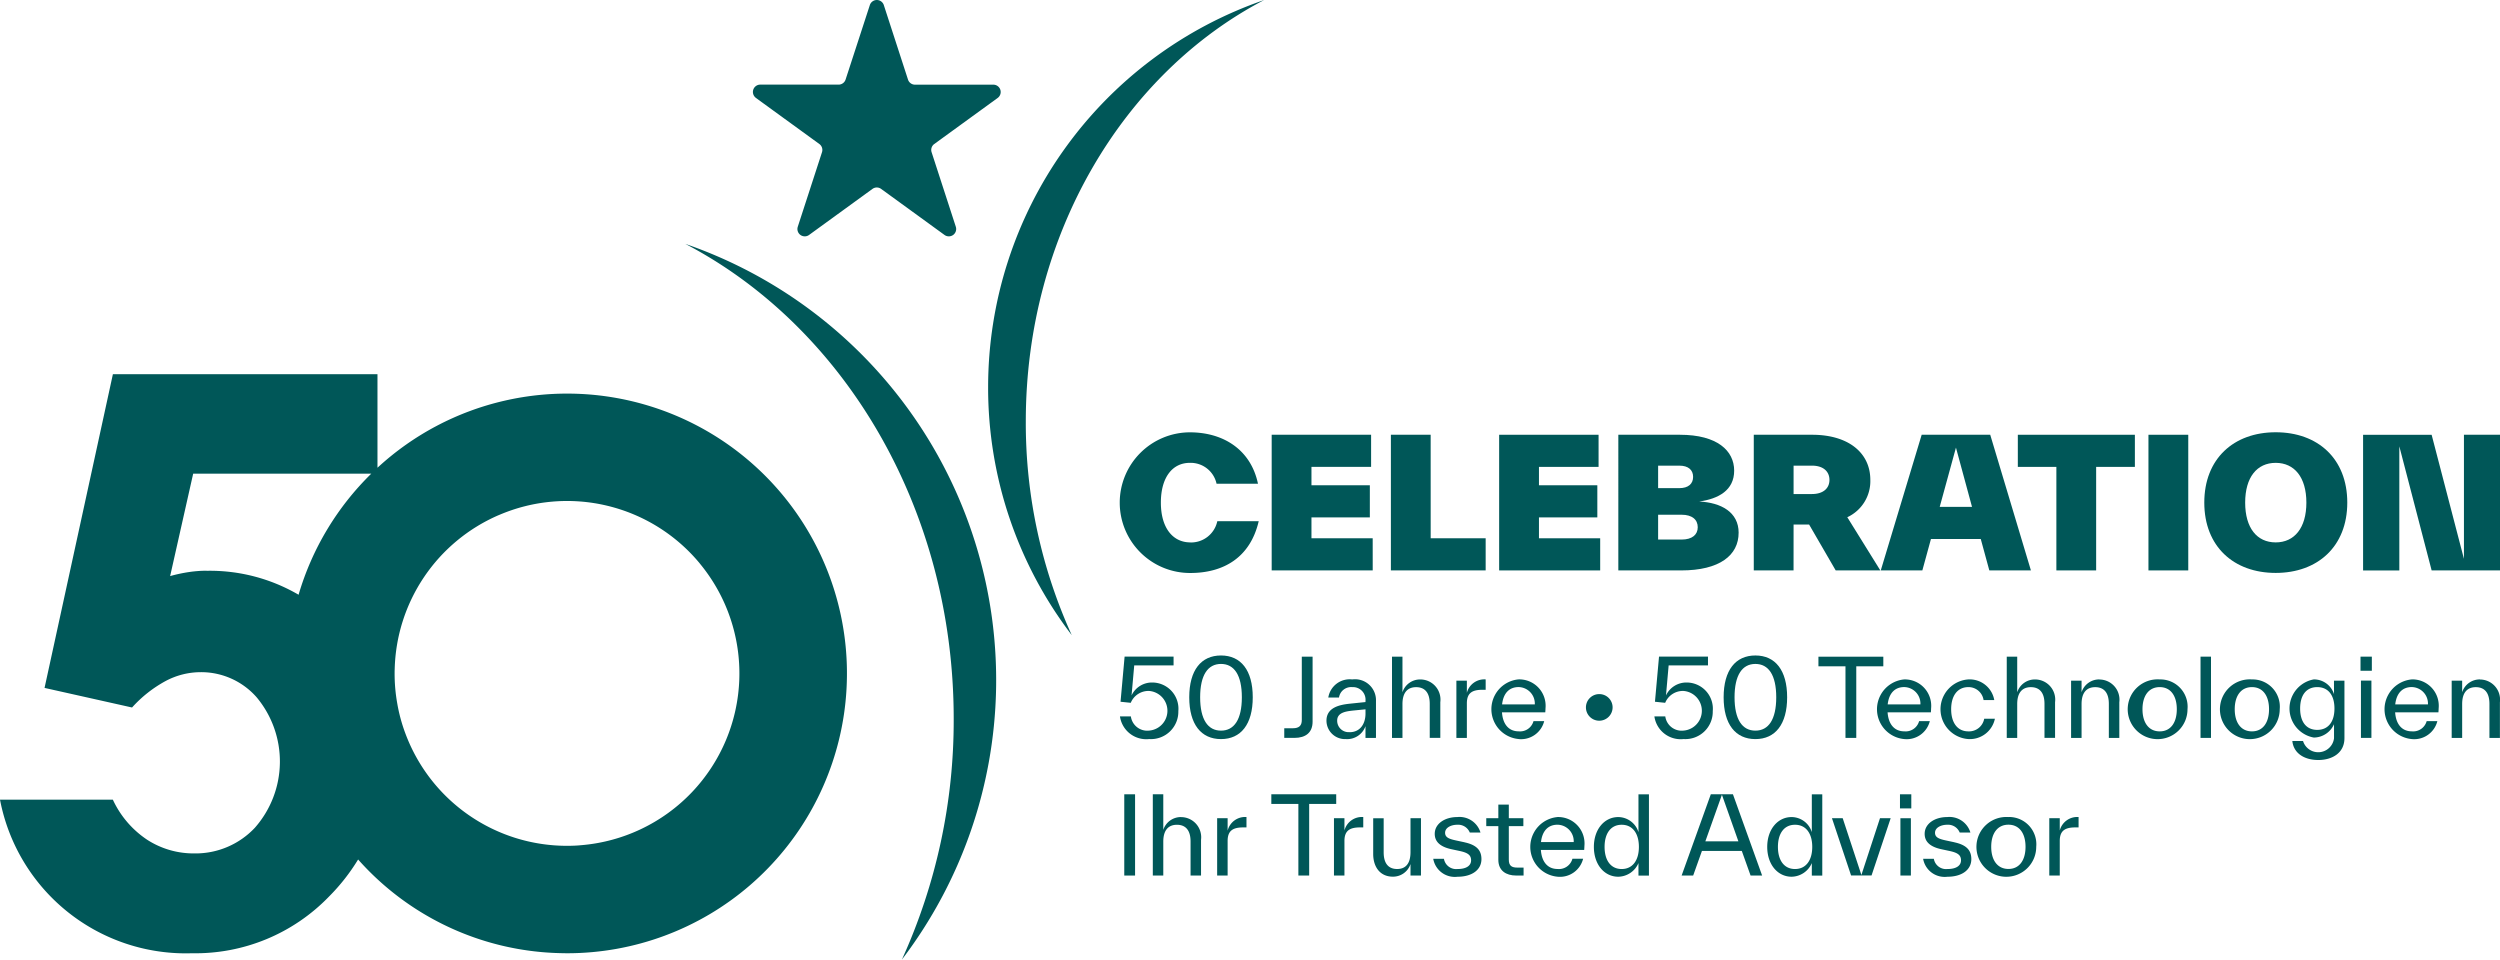 <svg id="Gruppe_2124" data-name="Gruppe 2124" xmlns="http://www.w3.org/2000/svg" xmlns:xlink="http://www.w3.org/1999/xlink" width="220" height="84.438" viewBox="0 0 220 84.438">
  <defs>
    <clipPath id="clip-path">
      <rect id="Rechteck_1718" data-name="Rechteck 1718" width="220" height="84.438" fill="#005758"/>
    </clipPath>
  </defs>
  <g id="Gruppe_2123" data-name="Gruppe 2123" clip-path="url(#clip-path)">
    <path id="Pfad_8917" data-name="Pfad 8917" d="M182.613,64.975c13.95,7.279,23.635,23.256,23.635,41.8a50.76,50.76,0,0,1-4.558,21.189,40.61,40.61,0,0,0-19.077-62.986" transform="translate(-122.322 -43.523)" fill="#005758"/>
    <path id="Pfad_8918" data-name="Pfad 8918" d="M263.376,34.071a35.869,35.869,0,0,0,7.36,21.821,45.042,45.042,0,0,1-4.045-18.8c0-16.453,8.594-30.63,20.974-37.09a36.043,36.043,0,0,0-24.289,34.071" transform="translate(-176.421)" fill="#005758"/>
    <path id="Pfad_8919" data-name="Pfad 8919" d="M200.948,8.62l5.578,4.052a.647.647,0,0,1,.235.723l-2.131,6.557a.646.646,0,0,0,.995.723l5.578-4.052a.647.647,0,0,1,.76,0l5.578,4.052a.646.646,0,0,0,.995-.723l-2.13-6.557a.647.647,0,0,1,.235-.723l5.578-4.052a.646.646,0,0,0-.38-1.169h-6.894A.646.646,0,0,1,214.328,7L212.2.447a.646.646,0,0,0-1.229,0L208.837,7a.646.646,0,0,1-.615.447h-6.894a.646.646,0,0,0-.38,1.169" transform="translate(-134.425)" fill="#005758"/>
    <path id="Pfad_8920" data-name="Pfad 8920" d="M57.035,102.5a24.607,24.607,0,0,0-23.817,5.469V99.736H9.935L3.92,127.344l7.7,1.724a11.091,11.091,0,0,1,2.957-2.332,6.591,6.591,0,0,1,3.059-.777,6.493,6.493,0,0,1,4.95,2.213,8.822,8.822,0,0,1-.152,11.473,7.161,7.161,0,0,1-5.339,2.264,7.528,7.528,0,0,1-4.14-1.2,8.539,8.539,0,0,1-3.025-3.532H0a16.646,16.646,0,0,0,16.9,13.517,16.343,16.343,0,0,0,12.048-4.984,17.426,17.426,0,0,0,2.566-3.268,24.511,24.511,0,0,0,17.633,8.238c.25.007.5.014.754.014A24.624,24.624,0,0,0,57.035,102.5m4.539,13.886a15.167,15.167,0,0,1-10.444,24.8c-.4.04-.815.054-1.232.054a15.169,15.169,0,0,1-14.216-9.866,14.583,14.583,0,0,1-.734-2.721,14.912,14.912,0,0,1-.222-2.586c0-.121,0-.243.007-.363a15.164,15.164,0,0,1,9.132-13.556.025.025,0,0,1,.02-.006,15.155,15.155,0,0,1,17.691,4.242m-43.394.647a10.77,10.77,0,0,0-1.554.118,13.38,13.38,0,0,0-1.656.355L17,108.488H32.675a24.61,24.61,0,0,0-6.4,10.658,15.468,15.468,0,0,0-8.09-2.108" transform="translate(0 -66.808)" fill="#005758"/>
    <path id="Pfad_8921" data-name="Pfad 8921" d="M304.714,124.907c-1.54,0-2.592-1.272-2.592-3.5s1.021-3.5,2.544-3.5a2.332,2.332,0,0,1,2.356,1.838h3.645c-.629-3-3.048-4.524-6-4.524a6.189,6.189,0,0,0,.048,12.378c2.875,0,5.262-1.32,6.016-4.555h-3.644a2.361,2.361,0,0,1-2.372,1.869" transform="translate(-199.965 -77.176)" fill="#005758"/>
    <path id="Pfad_8922" data-name="Pfad 8922" d="M347.84,124.992h-5.388v-1.838h5.137v-2.827h-5.137v-1.618H347.7v-2.827h-8.749v11.938h8.891Z" transform="translate(-227.043 -77.623)" fill="#005758"/>
    <path id="Pfad_8923" data-name="Pfad 8923" d="M374.222,115.881h-3.5v11.938h8.34v-2.827h-4.838Z" transform="translate(-248.324 -77.622)" fill="#005758"/>
    <path id="Pfad_8924" data-name="Pfad 8924" d="M408.477,124.992h-5.388v-1.838h5.137v-2.827h-5.137v-1.618h5.246v-2.827h-8.749v11.938h8.891Z" transform="translate(-267.661 -77.623)" fill="#005758"/>
    <path id="Pfad_8925" data-name="Pfad 8925" d="M441.941,124.505c0-1.822-1.555-2.655-3.471-2.749,1.7-.236,3.078-.99,3.078-2.717,0-1.744-1.476-3.157-4.775-3.157h-5.419V127.82h5.529c3.392,0,5.057-1.335,5.057-3.314m-7.084-5.906h1.87c.785,0,1.209.377,1.209.989s-.424.99-1.209.99h-1.87Zm0,4.32h2.073c.911,0,1.414.424,1.414,1.1,0,.66-.5,1.084-1.414,1.084h-2.073Z" transform="translate(-288.941 -77.623)" fill="#005758"/>
    <path id="Pfad_8926" data-name="Pfad 8926" d="M470.955,123.782h1.367l2.34,4.037h3.927l-2.907-4.681a3.5,3.5,0,0,0,2.027-3.283c0-2.4-1.947-3.974-5.121-3.974h-5.136v11.938h3.5Zm0-5.183h1.618c1.005,0,1.539.519,1.539,1.257,0,.723-.534,1.241-1.539,1.241h-1.618Z" transform="translate(-313.12 -77.622)" fill="#005758"/>
    <path id="Pfad_8927" data-name="Pfad 8927" d="M505.724,125.054h4.383l.754,2.765h3.66l-3.581-11.938h-6.032l-3.6,11.938h3.659Zm2.2-8.042,1.414,5.215h-2.843Z" transform="translate(-335.8 -77.622)" fill="#005758"/>
    <path id="Pfad_8928" data-name="Pfad 8928" d="M541.227,127.819h3.5v-9.11h3.408v-2.827h-10.3v2.827h3.392Z" transform="translate(-360.266 -77.623)" fill="#005758"/>
    <rect id="Rechteck_1711" data-name="Rechteck 1711" width="3.503" height="11.938" transform="translate(189.064 38.259)" fill="#005758"/>
    <path id="Pfad_8929" data-name="Pfad 8929" d="M593.818,115.215c-3.691,0-6.283,2.325-6.283,6.189s2.592,6.189,6.283,6.189,6.3-2.325,6.3-6.189-2.592-6.189-6.3-6.189m0,9.692c-1.65,0-2.686-1.272-2.686-3.5s1.036-3.5,2.686-3.5,2.7,1.272,2.7,3.5-1.052,3.5-2.7,3.5" transform="translate(-393.557 -77.176)" fill="#005758"/>
    <path id="Pfad_8930" data-name="Pfad 8930" d="M638.736,115.881V126.8l-2.843-10.917h-6.032v11.938h3.189V116.9l2.843,10.917h6.016V115.881Z" transform="translate(-421.909 -77.622)" fill="#005758"/>
    <path id="Pfad_8931" data-name="Pfad 8931" d="M303.662,179.784a2.309,2.309,0,0,0-2.286-2.484,1.979,1.979,0,0,0-1.834,1.138l.235-2.644h3.462v-.771h-4.309l-.358,3.97.9.094a1.685,1.685,0,0,1,1.618-1.044,1.75,1.75,0,0,1-.019,3.49,1.453,1.453,0,0,1-1.59-1.251h-.959a2.335,2.335,0,0,0,2.568,1.994,2.412,2.412,0,0,0,2.568-2.493" transform="translate(-199.965 -117.239)" fill="#005758"/>
    <path id="Pfad_8932" data-name="Pfad 8932" d="M319.778,174.71c-1.75,0-2.794,1.3-2.794,3.679s1.044,3.679,2.794,3.679,2.794-1.3,2.794-3.679-1.044-3.679-2.794-3.679m0,6.614c-1.157,0-1.835-.979-1.835-2.935s.677-2.935,1.835-2.935,1.835.978,1.835,2.935-.677,2.935-1.835,2.935" transform="translate(-212.33 -117.028)" fill="#005758"/>
    <path id="Pfad_8933" data-name="Pfad 8933" d="M343.07,181.326h-.762v.847h.884c1.016,0,1.609-.48,1.609-1.43v-5.72h-.95V180.6c0,.489-.235.724-.781.724" transform="translate(-229.293 -117.238)" fill="#005758"/>
    <path id="Pfad_8934" data-name="Pfad 8934" d="M357.917,186.239v-3.245a1.844,1.844,0,0,0-2.089-1.9,1.91,1.91,0,0,0-2.107,1.59h.941a1.084,1.084,0,0,1,1.166-.913,1.107,1.107,0,0,1,1.166,1.214v.1l-1.354.141c-.9.094-2.08.32-2.08,1.5a1.63,1.63,0,0,0,1.694,1.618,1.713,1.713,0,0,0,1.74-1.138v1.035Zm-2.324-.508a1.006,1.006,0,0,1-1.091-1.007c0-.734.79-.828,1.486-.9l1.007-.1v.376c0,.9-.47,1.637-1.4,1.637" transform="translate(-236.831 -121.304)" fill="#005758"/>
    <path id="Pfad_8935" data-name="Pfad 8935" d="M374.355,182.173h.922V179.03a1.774,1.774,0,0,0-1.75-2,1.627,1.627,0,0,0-1.581,1.129v-3.133h-.921v7.15h.921v-2.982c0-1.035.471-1.486,1.2-1.486s1.2.442,1.2,1.468v3Z" transform="translate(-248.529 -117.238)" fill="#005758"/>
    <path id="Pfad_8936" data-name="Pfad 8936" d="M389.1,182.278V181.2h-.922v5.042h.922V183.2c0-.9.451-1.195,1.373-1.195h.282v-.913a1.585,1.585,0,0,0-1.656,1.185" transform="translate(-260.016 -121.304)" fill="#005758"/>
    <path id="Pfad_8937" data-name="Pfad 8937" d="M399.916,186.342a2.1,2.1,0,0,0,2.248-1.581h-.941a1.229,1.229,0,0,1-1.307.9c-.838,0-1.393-.583-1.468-1.675h3.811c.009-.122.019-.254.019-.348a2.323,2.323,0,0,0-2.371-2.55,2.636,2.636,0,0,0,.01,5.25m-.01-4.572a1.453,1.453,0,0,1,1.43,1.524h-2.879c.113-1.007.649-1.524,1.449-1.524" transform="translate(-266.274 -121.303)" fill="#005758"/>
    <path id="Pfad_8938" data-name="Pfad 8938" d="M425.09,186.163A1.168,1.168,0,0,0,423.914,185a1.171,1.171,0,0,0,0,2.342,1.177,1.177,0,0,0,1.176-1.176" transform="translate(-283.181 -123.919)" fill="#005758"/>
    <path id="Pfad_8939" data-name="Pfad 8939" d="M446.1,179.784a2.309,2.309,0,0,0-2.286-2.484,1.979,1.979,0,0,0-1.834,1.138l.235-2.644h3.462v-.771h-4.309l-.358,3.97.9.094a1.685,1.685,0,0,1,1.618-1.044,1.75,1.75,0,0,1-.019,3.49,1.453,1.453,0,0,1-1.59-1.251h-.959a2.335,2.335,0,0,0,2.568,1.994,2.412,2.412,0,0,0,2.568-2.493" transform="translate(-295.374 -117.239)" fill="#005758"/>
    <path id="Pfad_8940" data-name="Pfad 8940" d="M459.419,178.389c0,2.38,1.045,3.679,2.794,3.679s2.794-1.3,2.794-3.679-1.045-3.679-2.794-3.679-2.794,1.3-2.794,3.679m4.629,0c0,1.957-.678,2.935-1.835,2.935s-1.834-.979-1.834-2.935.677-2.935,1.834-2.935,1.835.978,1.835,2.935" transform="translate(-307.739 -117.028)" fill="#005758"/>
    <path id="Pfad_8941" data-name="Pfad 8941" d="M488.017,182.173v-6.3h2.38v-.846h-5.71v.846h2.38v6.3Z" transform="translate(-324.665 -117.238)" fill="#005758"/>
    <path id="Pfad_8942" data-name="Pfad 8942" d="M505.059,183.642a2.323,2.323,0,0,0-2.371-2.549,2.636,2.636,0,0,0,.01,5.25,2.1,2.1,0,0,0,2.248-1.581h-.941a1.229,1.229,0,0,1-1.307.9c-.838,0-1.393-.583-1.468-1.675h3.81c.009-.122.019-.254.019-.348m-3.82-.348c.113-1.007.649-1.524,1.449-1.524a1.453,1.453,0,0,1,1.43,1.524Z" transform="translate(-335.122 -121.304)" fill="#005758"/>
    <path id="Pfad_8943" data-name="Pfad 8943" d="M519.675,181.769a1.336,1.336,0,0,1,1.336,1.138h.941a2.2,2.2,0,0,0-2.277-1.816,2.631,2.631,0,0,0,0,5.25,2.251,2.251,0,0,0,2.333-1.787h-.941a1.358,1.358,0,0,1-1.393,1.11c-.96,0-1.515-.762-1.515-1.948s.555-1.947,1.515-1.947" transform="translate(-346.457 -121.303)" fill="#005758"/>
    <path id="Pfad_8944" data-name="Pfad 8944" d="M538.212,182.173h.922V179.03a1.774,1.774,0,0,0-1.75-2,1.628,1.628,0,0,0-1.581,1.129v-3.133h-.921v7.15h.921v-2.982c0-1.035.471-1.486,1.2-1.486s1.2.442,1.2,1.468v3Z" transform="translate(-358.288 -117.238)" fill="#005758"/>
    <path id="Pfad_8945" data-name="Pfad 8945" d="M554.533,181.093a1.627,1.627,0,0,0-1.58,1.129V181.2h-.922v5.042h.922v-2.982c0-1.035.47-1.486,1.2-1.486s1.2.442,1.2,1.468v3h.922V183.1a1.774,1.774,0,0,0-1.75-2" transform="translate(-369.775 -121.304)" fill="#005758"/>
    <path id="Pfad_8946" data-name="Pfad 8946" d="M570.667,181.092a2.631,2.631,0,1,0,2.446,2.625,2.4,2.4,0,0,0-2.446-2.625m0,4.572c-.959,0-1.515-.762-1.515-1.948s.555-1.947,1.515-1.947,1.505.762,1.505,1.947-.545,1.948-1.505,1.948" transform="translate(-380.613 -121.303)" fill="#005758"/>
    <rect id="Rechteck_1712" data-name="Rechteck 1712" width="0.922" height="7.15" transform="translate(193.646 57.785)" fill="#005758"/>
    <path id="Pfad_8947" data-name="Pfad 8947" d="M595.251,181.092a2.631,2.631,0,1,0,2.446,2.625,2.4,2.4,0,0,0-2.446-2.625m0,4.572c-.96,0-1.514-.762-1.514-1.948s.555-1.947,1.514-1.947,1.505.762,1.505,1.947-.545,1.948-1.505,1.948" transform="translate(-397.081 -121.303)" fill="#005758"/>
    <path id="Pfad_8948" data-name="Pfad 8948" d="M614.153,182.391a1.854,1.854,0,0,0-1.778-1.3,2.6,2.6,0,0,0,0,5.118,1.96,1.96,0,0,0,1.778-1.176v1.242a1.4,1.4,0,0,1-2.728.235h-.941c.113,1.1,1.072,1.675,2.286,1.675,1.176,0,2.3-.583,2.3-1.928V181.2h-.922Zm-1.477,3.142c-.96,0-1.505-.7-1.505-1.881s.546-1.882,1.505-1.882,1.515.7,1.515,1.882-.555,1.881-1.515,1.881" transform="translate(-408.759 -121.304)" fill="#005758"/>
    <rect id="Rechteck_1713" data-name="Rechteck 1713" width="0.997" height="1.242" transform="translate(207.725 57.785)" fill="#005758"/>
    <rect id="Rechteck_1714" data-name="Rechteck 1714" width="0.922" height="5.042" transform="translate(207.763 59.892)" fill="#005758"/>
    <path id="Pfad_8949" data-name="Pfad 8949" d="M637.972,181.093a2.636,2.636,0,0,0,.01,5.25,2.1,2.1,0,0,0,2.248-1.581h-.941a1.229,1.229,0,0,1-1.307.9c-.838,0-1.392-.583-1.468-1.675h3.81c.009-.122.019-.254.019-.348a2.323,2.323,0,0,0-2.371-2.549m-1.449,2.2c.113-1.007.649-1.524,1.449-1.524a1.453,1.453,0,0,1,1.43,1.524Z" transform="translate(-425.742 -121.304)" fill="#005758"/>
    <path id="Pfad_8950" data-name="Pfad 8950" d="M655.975,181.093a1.626,1.626,0,0,0-1.58,1.129V181.2h-.922v5.042h.922v-2.982c0-1.035.47-1.486,1.2-1.486s1.2.442,1.2,1.468v3h.922V183.1a1.774,1.774,0,0,0-1.75-2" transform="translate(-437.725 -121.304)" fill="#005758"/>
    <rect id="Rechteck_1715" data-name="Rechteck 1715" width="0.95" height="7.15" transform="translate(98.936 69.898)" fill="#005758"/>
    <path id="Pfad_8951" data-name="Pfad 8951" d="M309.773,213.715a1.627,1.627,0,0,0-1.58,1.129v-3.133h-.922v7.15h.922v-2.982c0-1.035.471-1.486,1.2-1.486s1.2.442,1.2,1.468v3h.922v-3.142a1.774,1.774,0,0,0-1.75-2" transform="translate(-205.824 -141.813)" fill="#005758"/>
    <path id="Pfad_8952" data-name="Pfad 8952" d="M325.341,218.965v-1.082h-.922v5.042h.922v-3.039c0-.9.452-1.195,1.373-1.195H327v-.913a1.585,1.585,0,0,0-1.656,1.185" transform="translate(-217.31 -145.879)" fill="#005758"/>
    <path id="Pfad_8953" data-name="Pfad 8953" d="M344.572,211.711h-5.71v.847h2.38v6.3h.95v-6.3h2.38Z" transform="translate(-226.985 -141.813)" fill="#005758"/>
    <path id="Pfad_8954" data-name="Pfad 8954" d="M356.478,218.965v-1.082h-.922v5.042h.922v-3.039c0-.9.451-1.195,1.373-1.195h.283v-.913a1.585,1.585,0,0,0-1.656,1.185" transform="translate(-238.167 -145.879)" fill="#005758"/>
    <path id="Pfad_8955" data-name="Pfad 8955" d="M369.294,221.076c0,1.025-.442,1.486-1.176,1.486s-1.185-.452-1.185-1.468v-3h-.922v3.142c0,1.129.593,2,1.731,2a1.617,1.617,0,0,0,1.552-1.11v1.007h.922v-5.042h-.922Z" transform="translate(-245.17 -146.089)" fill="#005758"/>
    <path id="Pfad_8956" data-name="Pfad 8956" d="M384.776,220l-.706-.151c-.677-.141-1.007-.282-1.007-.687,0-.451.527-.705,1.073-.705a1.106,1.106,0,0,1,1.1.687h.941a1.926,1.926,0,0,0-2.041-1.364c-1.1,0-1.985.583-1.985,1.477,0,.772.6,1.167,1.478,1.355l.705.151c.753.16,1.016.376,1.016.828s-.4.762-1.195.762a1.09,1.09,0,0,1-1.195-.9h-.941a1.926,1.926,0,0,0,2.135,1.58c1.242,0,2.107-.583,2.107-1.552,0-.781-.433-1.251-1.486-1.477" transform="translate(-255.894 -145.879)" fill="#005758"/>
    <path id="Pfad_8957" data-name="Pfad 8957" d="M398.135,219.329v-2.964h1.28v-.7h-1.28v-1.194h-.922v1.194H396.15v.7h1.063v2.964c0,.959.687,1.383,1.562,1.383h.659v-.7h-.565c-.461,0-.734-.15-.734-.686" transform="translate(-265.359 -143.665)" fill="#005758"/>
    <path id="Pfad_8958" data-name="Pfad 8958" d="M410.276,217.78a2.636,2.636,0,0,0,.01,5.25,2.1,2.1,0,0,0,2.248-1.58h-.941a1.229,1.229,0,0,1-1.307.9c-.838,0-1.393-.583-1.468-1.675h3.811c.009-.122.019-.254.019-.348a2.323,2.323,0,0,0-2.371-2.549m-1.449,2.2c.113-1.007.649-1.524,1.449-1.524a1.453,1.453,0,0,1,1.43,1.524Z" transform="translate(-273.22 -145.879)" fill="#005758"/>
    <path id="Pfad_8959" data-name="Pfad 8959" d="M428.759,215.042a1.878,1.878,0,0,0-1.779-1.327c-1.213,0-2.145,1.073-2.145,2.625s.922,2.625,2.145,2.625a1.973,1.973,0,0,0,1.779-1.2v1.1h.922v-7.15h-.922Zm-1.477,3.245c-.959,0-1.505-.762-1.505-1.948s.546-1.947,1.505-1.947,1.515.762,1.515,1.947-.555,1.948-1.515,1.948" transform="translate(-284.574 -141.813)" fill="#005758"/>
    <path id="Pfad_8960" data-name="Pfad 8960" d="M450.791,211.71l-2.568,7.15h1.016l.771-2.164h3.509l.772,2.164h1.016l-2.568-7.15Zm-.48,4.14,1.458-4.1,1.449,4.1Z" transform="translate(-300.24 -141.813)" fill="#005758"/>
    <path id="Pfad_8961" data-name="Pfad 8961" d="M474.964,215.042a1.878,1.878,0,0,0-1.779-1.327c-1.213,0-2.145,1.073-2.145,2.625s.922,2.625,2.145,2.625a1.973,1.973,0,0,0,1.779-1.2v1.1h.921v-7.15h-.921Zm-1.477,3.245c-.959,0-1.505-.762-1.505-1.948s.546-1.947,1.505-1.947,1.515.762,1.515,1.947-.555,1.948-1.515,1.948" transform="translate(-315.524 -141.813)" fill="#005758"/>
    <path id="Pfad_8962" data-name="Pfad 8962" d="M490.891,223.089l-1.646-5H488.3l1.684,5.042h1.8l1.684-5.042h-.94Z" transform="translate(-327.088 -146.089)" fill="#005758"/>
    <rect id="Rechteck_1716" data-name="Rechteck 1716" width="0.922" height="5.042" transform="translate(167.236 72.005)" fill="#005758"/>
    <rect id="Rechteck_1717" data-name="Rechteck 1717" width="0.997" height="1.242" transform="translate(167.198 69.898)" fill="#005758"/>
    <path id="Pfad_8963" data-name="Pfad 8963" d="M515.36,220l-.706-.151c-.677-.141-1.007-.282-1.007-.687,0-.451.527-.705,1.073-.705a1.106,1.106,0,0,1,1.1.687h.941a1.926,1.926,0,0,0-2.041-1.364c-1.1,0-1.985.583-1.985,1.477,0,.772.6,1.167,1.477,1.355l.705.151c.753.16,1.016.376,1.016.828s-.4.762-1.195.762a1.09,1.09,0,0,1-1.195-.9H512.6a1.926,1.926,0,0,0,2.135,1.58c1.242,0,2.107-.583,2.107-1.552,0-.781-.433-1.251-1.486-1.477" transform="translate(-343.365 -145.879)" fill="#005758"/>
    <path id="Pfad_8964" data-name="Pfad 8964" d="M530.357,217.78A2.631,2.631,0,1,0,532.8,220.4a2.4,2.4,0,0,0-2.446-2.625m0,4.572c-.959,0-1.515-.762-1.515-1.948s.555-1.947,1.515-1.947,1.505.762,1.505,1.947-.545,1.948-1.505,1.948" transform="translate(-353.612 -145.879)" fill="#005758"/>
    <path id="Pfad_8965" data-name="Pfad 8965" d="M547.141,218.965v-1.082h-.922v5.042h.922v-3.039c0-.9.452-1.195,1.374-1.195h.282v-.913a1.586,1.586,0,0,0-1.656,1.185" transform="translate(-365.882 -145.879)" fill="#005758"/>
  </g>
</svg>
